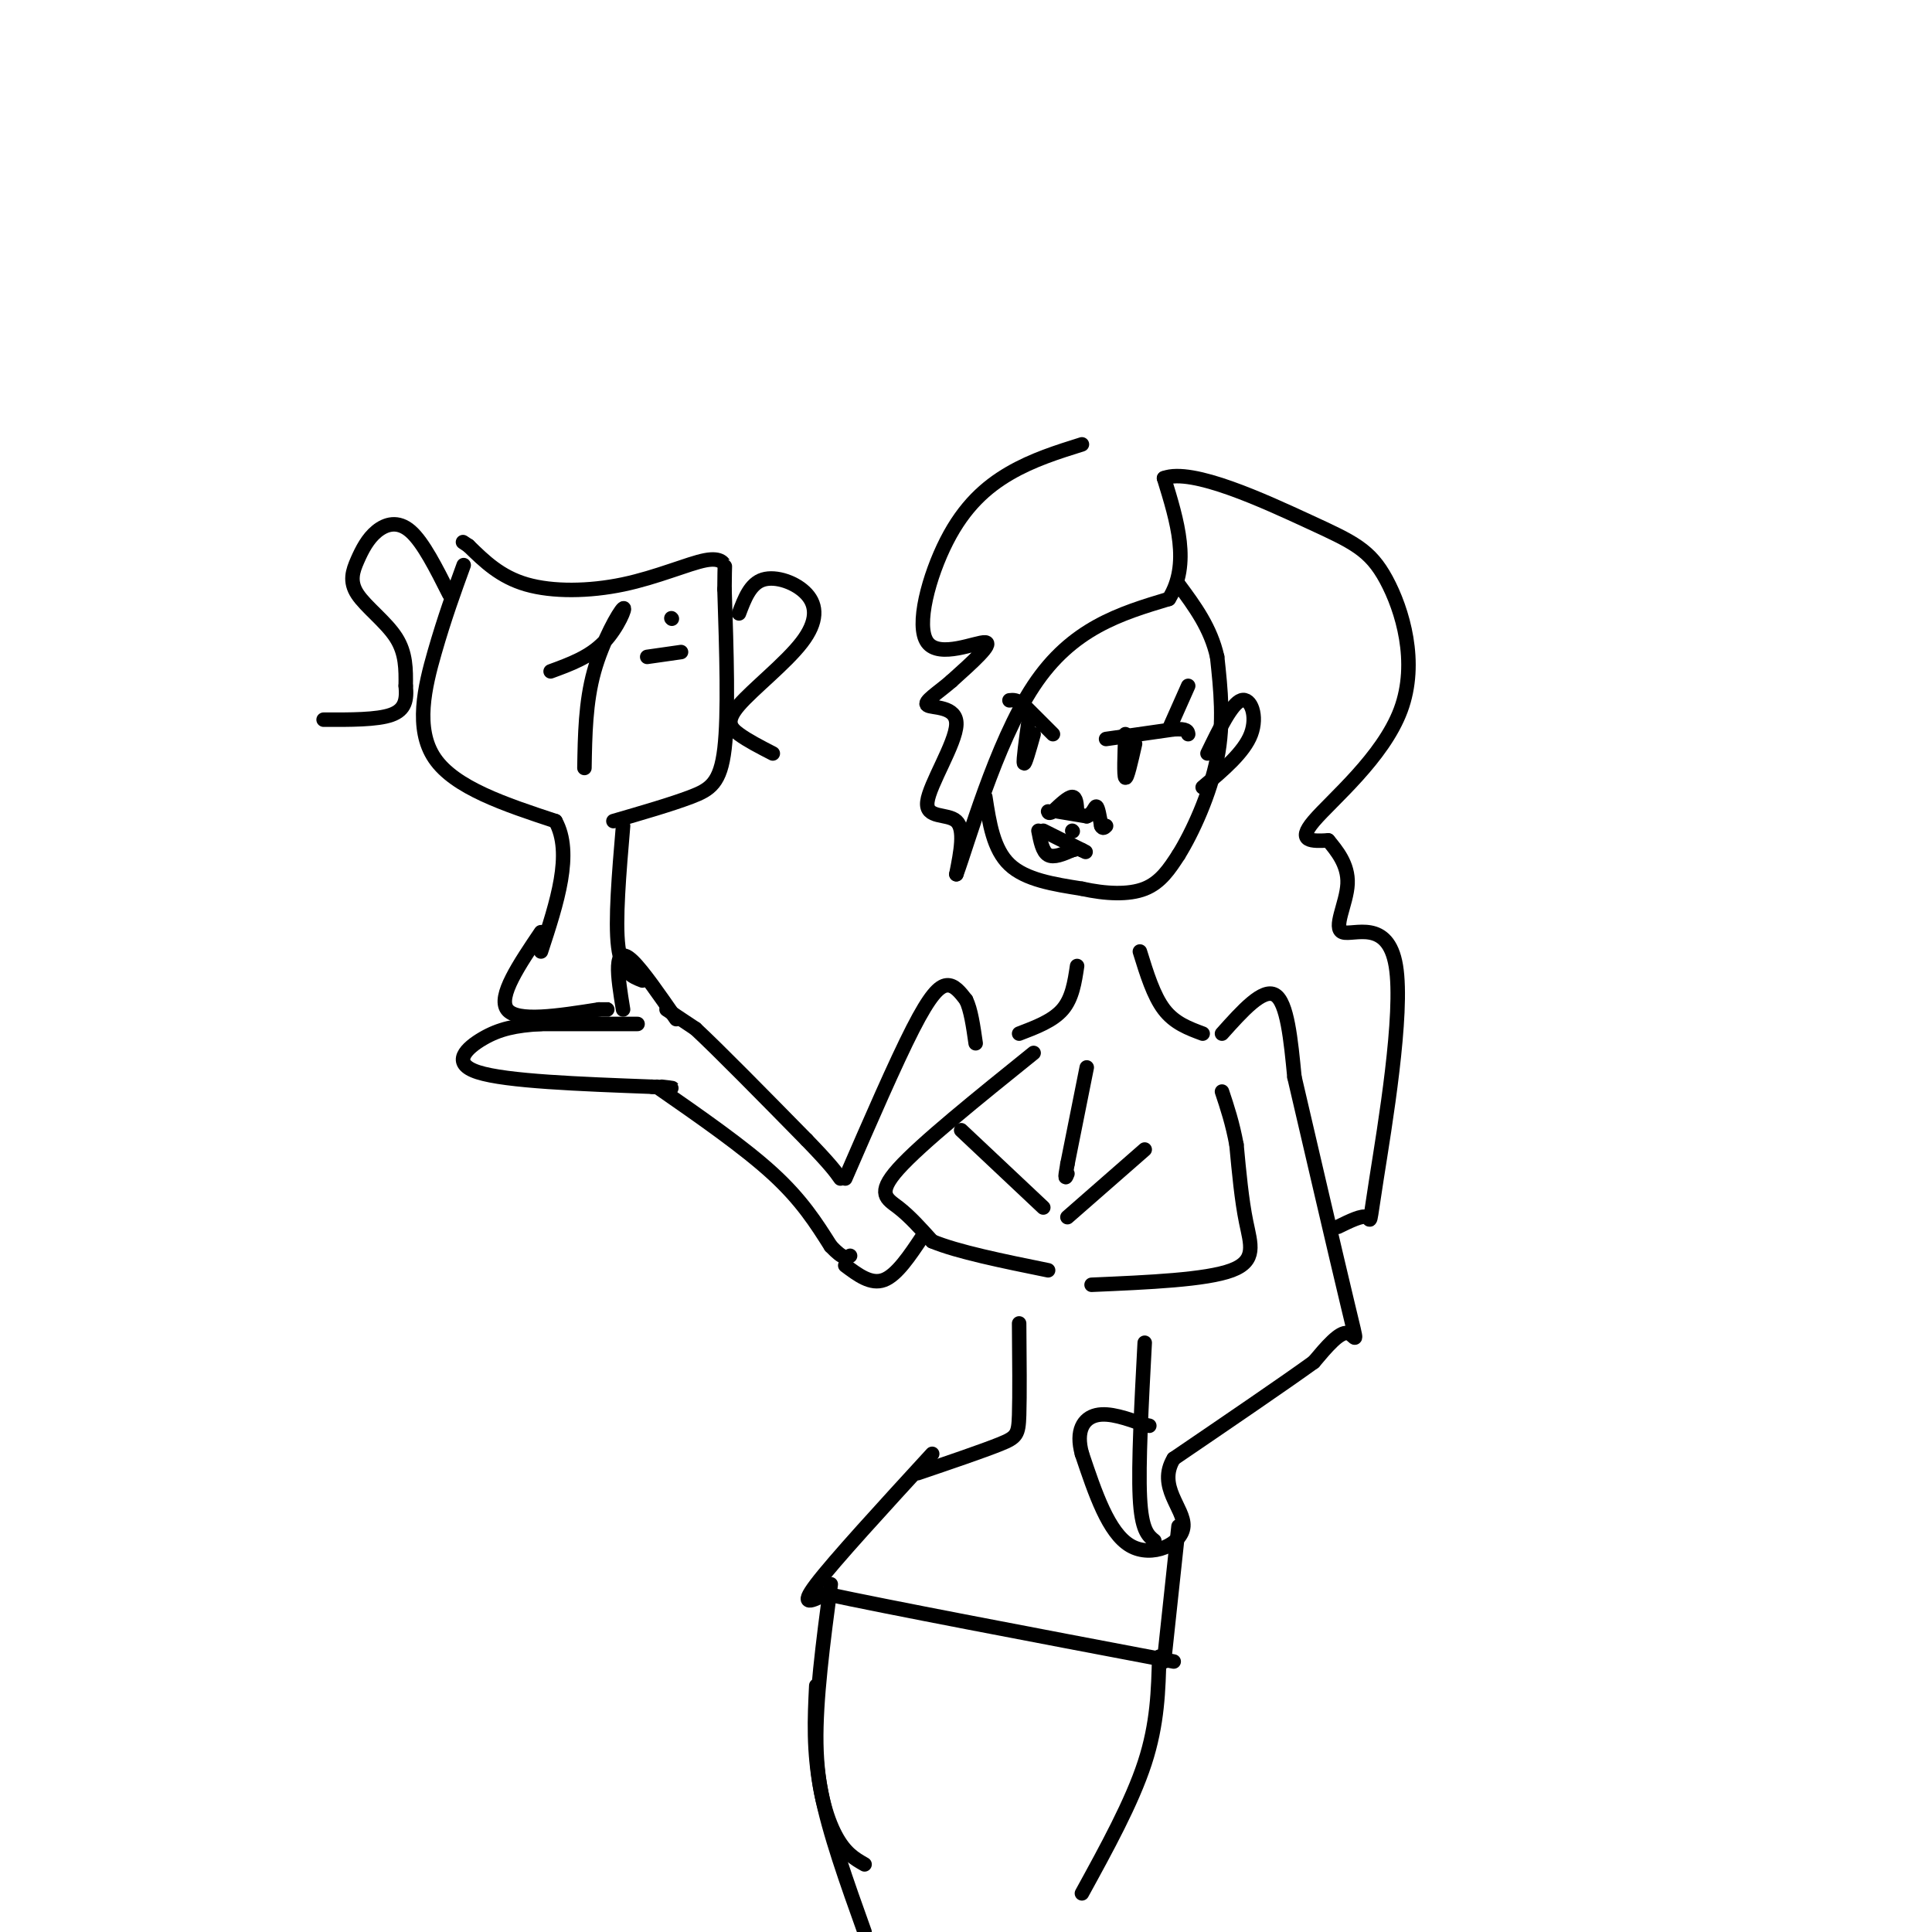<svg viewBox='0 0 400 400' version='1.1' xmlns='http://www.w3.org/2000/svg' xmlns:xlink='http://www.w3.org/1999/xlink'><g fill='none' stroke='#000000' stroke-width='3' stroke-linecap='round' stroke-linejoin='round'><path d='M110,212c10.833,0.000 21.667,0.000 22,0c0.333,0.000 -9.833,0.000 -20,0'/><path d='M112,212c-5.321,0.298 -8.625,1.042 -12,3c-3.375,1.958 -6.821,5.131 -1,7c5.821,1.869 20.911,2.435 36,3'/><path d='M135,225c6.333,0.500 4.167,0.250 2,0'/><path d='M129,209c-0.556,-3.422 -1.111,-6.844 -1,-9c0.111,-2.156 0.889,-3.044 3,-1c2.111,2.044 5.556,7.022 9,12'/><path d='M112,193c-4.500,6.667 -9.000,13.333 -7,16c2.000,2.667 10.500,1.333 19,0'/><path d='M124,209c3.333,0.000 2.167,0.000 1,0'/><path d='M96,117c-1.978,5.444 -3.956,10.889 -6,18c-2.044,7.111 -4.156,15.889 0,22c4.156,6.111 14.578,9.556 25,13'/><path d='M115,170c3.667,6.667 0.333,16.833 -3,27'/><path d='M129,171c-0.833,9.833 -1.667,19.667 -1,25c0.667,5.333 2.833,6.167 5,7'/><path d='M127,170c5.978,-1.733 11.956,-3.467 16,-5c4.044,-1.533 6.156,-2.867 7,-10c0.844,-7.133 0.422,-20.067 0,-33'/><path d='M150,122c0.042,-6.103 0.147,-4.859 0,-5c-0.147,-0.141 -0.544,-1.667 -4,-1c-3.456,0.667 -9.969,3.526 -17,5c-7.031,1.474 -14.580,1.564 -20,0c-5.420,-1.564 -8.710,-4.782 -12,-8'/><path d='M97,113c-2.000,-1.333 -1.000,-0.667 0,0'/><path d='M93,123c-2.694,-5.354 -5.387,-10.709 -8,-13c-2.613,-2.291 -5.145,-1.520 -7,0c-1.855,1.520 -3.033,3.789 -4,6c-0.967,2.211 -1.722,4.365 0,7c1.722,2.635 5.921,5.753 8,9c2.079,3.247 2.040,6.624 2,10'/><path d='M84,142c0.267,2.844 -0.067,4.956 -3,6c-2.933,1.044 -8.467,1.022 -14,1'/><path d='M153,127c1.166,-3.089 2.332,-6.179 5,-7c2.668,-0.821 6.836,0.625 9,3c2.164,2.375 2.322,5.678 -1,10c-3.322,4.322 -10.125,9.664 -13,13c-2.875,3.336 -1.821,4.668 0,6c1.821,1.332 4.411,2.666 7,4'/><path d='M114,139c4.030,-1.476 8.060,-2.952 11,-6c2.940,-3.048 4.792,-7.667 4,-7c-0.792,0.667 -4.226,6.619 -6,13c-1.774,6.381 -1.887,13.190 -2,20'/><path d='M134,136c0.000,0.000 7.000,-1.000 7,-1'/><path d='M139,128c0.000,0.000 0.100,0.100 0.1,0.1'/><path d='M138,209c0.000,0.000 6.000,4.000 6,4'/><path d='M144,213c4.833,4.500 13.917,13.750 23,23'/><path d='M167,236c5.000,5.167 6.000,6.583 7,8'/><path d='M136,225c9.000,6.250 18.000,12.500 24,18c6.000,5.500 9.000,10.250 12,15'/><path d='M172,258c2.667,2.833 3.333,2.417 4,2'/><path d='M175,244c5.222,-12.022 10.444,-24.044 14,-31c3.556,-6.956 5.444,-8.844 7,-9c1.556,-0.156 2.778,1.422 4,3'/><path d='M200,207c1.000,2.000 1.500,5.500 2,9'/><path d='M214,218c-11.667,9.400 -23.333,18.800 -28,24c-4.667,5.200 -2.333,6.200 0,8c2.333,1.800 4.667,4.400 7,7'/><path d='M193,257c5.167,2.167 14.583,4.083 24,6'/><path d='M225,221c0.000,0.000 -4.000,20.000 -4,20'/><path d='M221,241c-0.667,3.667 -0.333,2.833 0,2'/><path d='M199,234c0.000,0.000 17.000,16.000 17,16'/><path d='M237,238c0.000,0.000 -16.000,14.000 -16,14'/><path d='M226,266c11.867,-0.511 23.733,-1.022 29,-3c5.267,-1.978 3.933,-5.422 3,-10c-0.933,-4.578 -1.467,-10.289 -2,-16'/><path d='M256,237c-0.833,-4.500 -1.917,-7.750 -3,-11'/><path d='M211,274c0.067,7.489 0.133,14.978 0,19c-0.133,4.022 -0.467,4.578 -4,6c-3.533,1.422 -10.267,3.711 -17,6'/><path d='M237,278c-0.667,12.583 -1.333,25.167 -1,32c0.333,6.833 1.667,7.917 3,9'/><path d='M193,301c-10.167,11.083 -20.333,22.167 -24,27c-3.667,4.833 -0.833,3.417 2,2'/><path d='M171,330c12.333,2.667 42.167,8.333 72,14'/><path d='M244,316c0.000,0.000 -3.000,28.000 -3,28'/><path d='M172,328c-1.578,11.956 -3.156,23.911 -3,33c0.156,9.089 2.044,15.311 4,19c1.956,3.689 3.978,4.844 6,6'/><path d='M240,343c-0.167,6.917 -0.333,13.833 -3,22c-2.667,8.167 -7.833,17.583 -13,27'/><path d='M169,349c-0.333,6.750 -0.667,13.500 1,22c1.667,8.500 5.333,18.750 9,29'/><path d='M175,262c2.667,2.000 5.333,4.000 8,3c2.667,-1.000 5.333,-5.000 8,-9'/><path d='M253,214c4.250,-4.750 8.500,-9.500 11,-8c2.500,1.500 3.250,9.250 4,17'/><path d='M268,223c3.024,12.976 8.583,36.917 11,47c2.417,10.083 1.690,6.310 0,6c-1.690,-0.310 -4.345,2.845 -7,6'/><path d='M272,282c-6.000,4.333 -17.500,12.167 -29,20'/><path d='M243,302c-3.500,5.798 2.250,10.292 2,14c-0.250,3.708 -6.500,6.631 -11,4c-4.500,-2.631 -7.250,-10.815 -10,-19'/><path d='M224,301c-1.333,-4.822 0.333,-7.378 3,-8c2.667,-0.622 6.333,0.689 10,2'/><path d='M237,295c1.667,0.333 0.833,0.167 0,0'/><path d='M211,214c3.500,-1.333 7.000,-2.667 9,-5c2.000,-2.333 2.500,-5.667 3,-9'/><path d='M249,214c-2.917,-1.083 -5.833,-2.167 -8,-5c-2.167,-2.833 -3.583,-7.417 -5,-12'/><path d='M224,92c-5.096,1.600 -10.191,3.199 -15,6c-4.809,2.801 -9.330,6.802 -13,14c-3.670,7.198 -6.488,17.592 -4,21c2.488,3.408 10.282,-0.169 12,0c1.718,0.169 -2.641,4.085 -7,8'/><path d='M197,141c-2.703,2.379 -5.959,4.328 -5,5c0.959,0.672 6.133,0.067 6,4c-0.133,3.933 -5.574,12.405 -6,16c-0.426,3.595 4.164,2.313 6,4c1.836,1.687 0.918,6.344 0,11'/><path d='M198,181c2.311,-6.156 8.089,-27.044 16,-39c7.911,-11.956 17.956,-14.978 28,-18'/><path d='M242,124c4.500,-7.167 1.750,-16.083 -1,-25'/><path d='M241,99c5.797,-2.214 20.791,4.752 30,9c9.209,4.248 12.633,5.778 16,12c3.367,6.222 6.676,17.137 3,27c-3.676,9.863 -14.336,18.675 -18,23c-3.664,4.325 -0.332,4.162 3,4'/><path d='M275,174c1.626,1.981 4.191,4.935 4,9c-0.191,4.065 -3.140,9.241 -1,10c2.140,0.759 9.367,-2.900 11,7c1.633,9.900 -2.330,33.358 -4,44c-1.670,10.642 -1.049,8.469 -2,8c-0.951,-0.469 -3.476,0.765 -6,2'/><path d='M204,165c0.833,5.417 1.667,10.833 5,14c3.333,3.167 9.167,4.083 15,5'/><path d='M224,184c4.911,1.089 9.689,1.311 13,0c3.311,-1.311 5.156,-4.156 7,-7'/><path d='M244,177c2.867,-4.600 6.533,-12.600 8,-20c1.467,-7.400 0.733,-14.200 0,-21'/><path d='M252,136c-1.333,-6.000 -4.667,-10.500 -8,-15'/><path d='M250,156c2.511,-5.178 5.022,-10.356 7,-11c1.978,-0.644 3.422,3.244 2,7c-1.422,3.756 -5.711,7.378 -10,11'/><path d='M219,168c0.000,0.000 6.000,1.000 6,1'/><path d='M225,169c1.333,-0.467 1.667,-2.133 2,-2c0.333,0.133 0.667,2.067 1,4'/><path d='M228,171c0.333,0.667 0.667,0.333 1,0'/><path d='M223,168c-0.083,-1.500 -0.167,-3.000 -1,-3c-0.833,0.000 -2.417,1.500 -4,3'/><path d='M218,168c-0.833,0.500 -0.917,0.250 -1,0'/><path d='M222,172c0.000,0.000 0.100,0.100 0.1,0.1'/><path d='M218,152c0.000,0.000 -6.000,-6.000 -6,-6'/><path d='M212,146c-1.500,-1.167 -2.250,-1.083 -3,-1'/><path d='M229,153c0.000,0.000 14.000,-2.000 14,-2'/><path d='M243,151c2.833,-0.167 2.917,0.417 3,1'/><path d='M233,152c-0.167,4.333 -0.333,8.667 0,9c0.333,0.333 1.167,-3.333 2,-7'/><path d='M213,149c-0.583,4.250 -1.167,8.500 -1,9c0.167,0.500 1.083,-2.750 2,-6'/><path d='M242,151c0.000,0.000 4.000,-9.000 4,-9'/><path d='M216,172c0.000,0.000 8.000,4.000 8,4'/><path d='M224,176c1.333,0.667 0.667,0.333 0,0'/><path d='M215,172c0.417,2.167 0.833,4.333 2,5c1.167,0.667 3.083,-0.167 5,-1'/><path d='M222,176c0.833,-0.167 0.417,-0.083 0,0'/></g>
</svg>